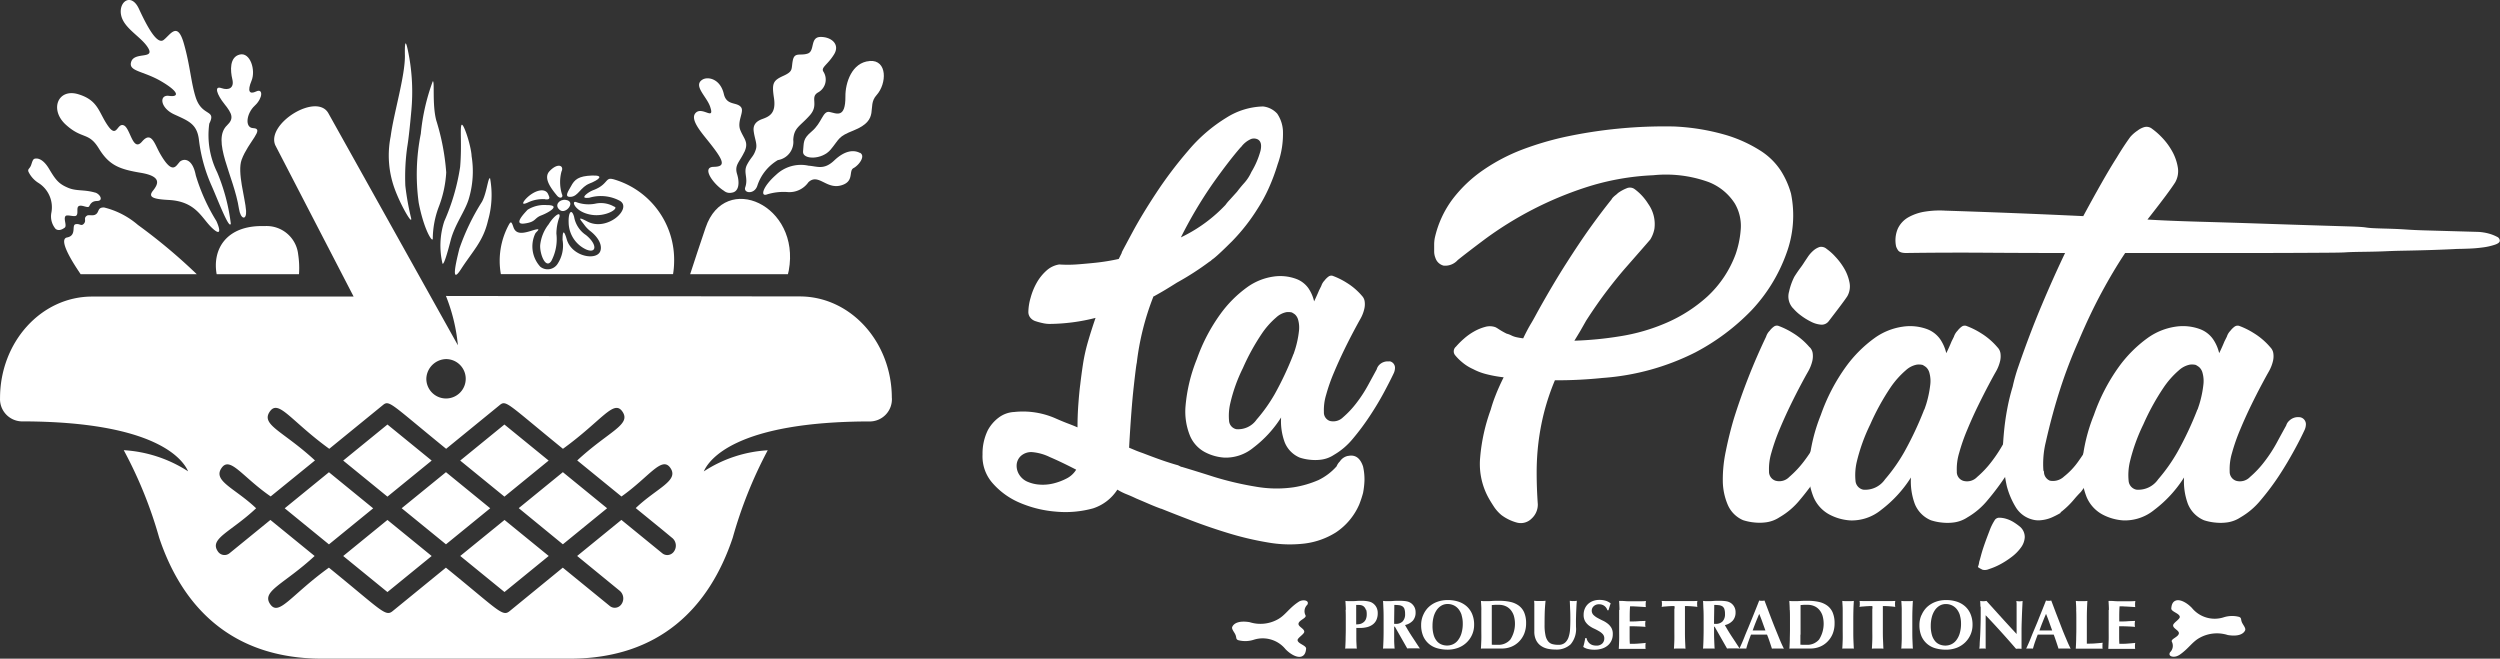 <svg xmlns="http://www.w3.org/2000/svg" width="167.291" height="44.077" viewBox="0 0 167.291 44.077">
  <rect x="0" y="0" width="167.291" height="44.077" fill="#333333" stroke="none"/>
  <g id="Layer_2" data-name="Layer 2" transform="translate(0.002 0.002)">
    <g id="Layer_1" data-name="Layer 1" transform="translate(-0.002 -0.002)">
      <path id="Path_8" data-name="Path 8" d="M265.971,34.6c.316-.67-.016-.872-.262-1.47s.279-1.238.045-1.54c-.283-.371-.967-.087-1.151-.884-.235-1.017-1.061-1.186-1.429-.964-.651.4.276,1.121.511,1.81.329.969-.492,0-.937.389s.24,1.208.777,1.874c1.084,1.351,1.249,1.752.4,1.765s-.023,1.163.681,1.6a.6.6,0,0,0,.53.127c.46-.058.543-.626.354-1.238s.161-.8.477-1.473" transform="translate(-216.166 -24.415)" fill="#fff"/>
      <path id="Path_9" data-name="Path 9" d="M284.141,22.2a1.233,1.233,0,0,0,1.02-1.356c.05-.826.438-.884,1.112-1.643.645-.732-.049-1.211.582-1.546a.978.978,0,0,0,.325-1.368c-.187-.29.281-.453.716-1.167.416-.686-.217-1.174-.921-1.158s-.354.939-.844,1.11-.884-.124-1,.46.055.721-.636,1.034-.774.5-.626,1.473c.154,1.011-.281,1.238-.777,1.414s-.614.469-.582.78c.062.543.258.884.153,1.238-.153.5-.307.5-.589,1.028s.094.884-.126,1.524c-.14.4.609.5.807-.1a3.11,3.11,0,0,1,1.386-1.727" transform="translate(-232.079 -11.489)" fill="#fff"/>
      <path id="Path_10" data-name="Path 10" d="M295.3,57.326c-.417-.223-1.018-.164-1.717.5s-1.132.393-1.721.354a2.409,2.409,0,0,0-2.179.614c-.921.812-1.074,1.5-.58,1.3a3.772,3.772,0,0,1,1.315-.153,1.553,1.553,0,0,0,1.434-.656c.656-.614,1.183.465,2.145.223s.52-.981.873-1.167.835-.812.428-1.028" transform="translate(-237.755 -47.092)" fill="#fff"/>
      <path id="Path_11" data-name="Path 11" d="M308.357,23.073c-1.2.091-1.63,1.475-1.622,2.36.012,1.51-.6,1.142-1.061,1.048s-.5.721-1.192,1.3c-.614.518-.516.718-.582,1.342-.058.557,1.268.583,1.853-.131.622-.758.483-.854,1.528-1.272,1.832-.736.836-1.592,1.535-2.362s.739-2.379-.46-2.29" transform="translate(-250.163 -18.989)" fill="#fff"/>
      <path id="Path_12" data-name="Path 12" d="M267.722,80.3c.018-.077.042-.163.057-.242.807-4.385-4.267-6.666-5.561-2.884-.384,1.12-.72,2.153-1.038,3.126Z" transform="translate(-214.997 -61.952)" fill="#fff"/>
      <path id="Path_13" data-name="Path 13" d="M199.453,72.631c.411.045.263-.187.191-.354-.2-.44-.906-.262-1.452.286-.118.118-.488.564.147.258a2.321,2.321,0,0,1,1.114-.2" transform="translate(-162.969 -59.292)" fill="#fff"/>
      <path id="Path_14" data-name="Path 14" d="M196.688,67.673c-.476-.127-.313.354-1.238.72a1.689,1.689,0,0,0-.563.336c-.153.159-.131.235.251.191a2.68,2.68,0,0,1,2.042.209c.849.5-.849,2.087-2.18,1.381-.774-.408-.434-.1-.176.26a2.025,2.025,0,0,0,.4.4c.552.442.78.946.649,1.315-.237.675-1.918.384-2.251-.787-.122-.428-.279-.774-.278.046a2.235,2.235,0,0,1-.354,1.632.789.789,0,0,1-1.133.164,2.008,2.008,0,0,1-.338-2.225c.077-.141.53-.431-.225-.194-.564.176-1.061.29-1.238-.23-.12-.354-.164-.414-.3-.176a5.065,5.065,0,0,0-.541,3.317h11.522a5.2,5.2,0,0,0,.071-.784,5.607,5.607,0,0,0-4.115-5.58" transform="translate(-155.699 -55.689)" fill="#fff"/>
      <path id="Path_15" data-name="Path 15" d="M208.036,64.655A2.74,2.74,0,0,1,208,63.12c.193-.394-.244-.614-.8-.023-.426.449.077,1.121.495,1.63.21.256.435.131.343-.077" transform="translate(-170.427 -51.643)" fill="#fff"/>
      <path id="Path_16" data-name="Path 16" d="M198.4,77.627a2.11,2.11,0,0,0-1.33.307c-.256.274-.983,1.029-.2.921s.621-.354,1.112-.541,1.331-.675.423-.691" transform="translate(-161.764 -63.899)" fill="#fff"/>
      <path id="Path_17" data-name="Path 17" d="M214.845,67.843c.507-.05.626-.645,1.255-.895s1.013-.564.143-.53-1.151.248-1.4.732c-.136.263-.507.741,0,.691" transform="translate(-176.642 -54.671)" fill="#fff"/>
      <path id="Path_18" data-name="Path 18" d="M219.876,76.734a1.765,1.765,0,0,0-1.3-.209,2.362,2.362,0,0,1-1.238-.1c-.405-.176-.131.672,1.015.844.925.14,1.795-.393,1.54-.541" transform="translate(-178.756 -62.893)" fill="#fff"/>
      <path id="Path_19" data-name="Path 19" d="M216.317,81.77a1.842,1.842,0,0,1-.767-1.2c-.177-.61-.4-.293-.365.414a2.017,2.017,0,0,0,1.163,1.765c.728.312.767-.354-.031-.983" transform="translate(-177.132 -66.058)" fill="#fff"/>
      <path id="Path_20" data-name="Path 20" d="M204.973,81.75a2.728,2.728,0,0,0-.56,1.39c-.03.6.37,1.623.744,1.061a3.128,3.128,0,0,0,.341-1.832,3.214,3.214,0,0,1,.2-1.1c.115-.476-.431-.018-.723.484" transform="translate(-168.266 -66.733)" fill="#fff"/>
      <path id="Path_21" data-name="Path 21" d="M211.45,75.6c-.423-.057-.79.366-.384.682s1.112-.587.384-.682" transform="translate(-173.599 -62.225)" fill="#fff"/>
      <path id="Path_22" data-name="Path 22" d="M15.124,62.231c.307.092.546.49.214.557-.136.028-.423-.046-.606.354-.085.177-.5-.126-.708,0-.176.1,0,.506-.168.635-.124.1-.6-.087-.708.023-.168.177.113.656-.065.785-.223.159-.421.21-.6.085a1.289,1.289,0,0,1-.286-1.1A1.926,1.926,0,0,0,11.35,61.6a1.786,1.786,0,0,1-.691-.767c-.054-.176.057-.176.153-.374.077-.159.113-.446.255-.488.272-.077.632.1.972.672.444.744.644,1.01,1.291,1.277.559.23,1.061.1,1.795.316" transform="translate(-8.757 -49.347)" fill="#fff"/>
      <path id="Path_23" data-name="Path 23" d="M25.357,82.99h7.78a37.358,37.358,0,0,0-3.941-3.3,5.468,5.468,0,0,0-2.26-1.165c-.492-.011-.286.354-.619.493-.163.072-.426-.019-.53.057-.263.176,0,.324-.217.55-.177.176-.274-.046-.548.023s.1.758-.564.884c-.732.138.836,2.334.907,2.456" transform="translate(-19.971 -64.642)" fill="#fff"/>
      <path id="Path_24" data-name="Path 24" d="M84.021,31c-.048-.81-.609-2.569-.293-3.413.444-1.192,1.565-2.072.773-2.106-.582-.021-.46-.981.1-1.5s.563-1.178.1-.955-.606-.016-.313-.718-.087-1.918-.785-1.752-.638,1.087-.5,1.657-.223.767-.732.591-.307.428.207,1.07.647.965.177,1.414c-1.07,1.015.46,3.413.79,5.584.113.739.518.8.479.136" transform="translate(-67.556 -16.907)" fill="#fff"/>
      <path id="Path_25" data-name="Path 25" d="M51.62,8.281a5.621,5.621,0,0,0,.53,3.248,12.915,12.915,0,0,1,.912,3.434c-.1.444-.895-1.657-1.28-2.523a10.579,10.579,0,0,1-.85-3.056c-.12-1.105-.708-1.292-1.662-1.733s-1.013-1.333-.341-1.238.7-.255-.52-.972S46.174,4.786,46.4,4.121s1.573-.149,1.138-.9-1.627-1.3-1.816-2.206S46.4-.518,46.911.583s1.2,2.442,1.657,2.087.916-1.255,1.342.207.487,2.661.807,3.647c.428,1.31,1.4.767.9,1.757" transform="translate(-37.617 0.002)" fill="#fff"/>
      <path id="Path_26" data-name="Path 26" d="M29.807,39.846c.293-.289.884-.249,1.1.884a12.68,12.68,0,0,0,1.381,3.06c.286.638.3,1.047-.354.4s-1.045-1.717-2.832-1.813c-1.02-.054-1.414-.176-1.061-.619s.614-.96-.82-1.2-2.111-.5-2.8-1.625-1.1-.586-2.209-1.592-.53-2.446.824-2.042S24.4,36.506,25.02,37.4s.61-.19,1.061-.019.6,1.826,1.228,1.091.84.149,1.188.767c.854,1.512,1.074.853,1.321.609" transform="translate(-17.806 -28.996)" fill="#fff"/>
      <path id="Path_27" data-name="Path 27" d="M87.23,88.764a5.871,5.871,0,0,0-.053-1.312,2.125,2.125,0,0,0-2.256-1.906c-2.564-.081-3.5,1.565-3.2,3.218Z" transform="translate(-67.223 -70.416)" fill="#fff"/>
      <path id="Path_28" data-name="Path 28" d="M25.924,67.9l2.96,2.413-2.96,2.413-2.96-2.413Zm-3.914-3.193-2.96,2.413,2.96,2.415,2.96-2.413Zm6.875-.78-2.96-2.413-2.961,2.413,2.96,2.413Zm7.827,0-2.96-2.413-2.959,2.413,2.96,2.413ZM59.68,59.752a1.486,1.486,0,0,1-1.415,1.556c-9.067,0-10.841,2.585-11.172,3.344a8.73,8.73,0,0,1,4.279-1.414A29.1,29.1,0,0,0,49.03,69.09c-1.559,4.65-4.869,8.094-10.923,8.094H21.572c-6.054,0-9.371-3.448-10.924-8.1a28.665,28.665,0,0,0-2.37-5.853,8.906,8.906,0,0,1,4.307,1.415c-.33-.759-2.1-3.342-11.171-3.342A1.491,1.491,0,0,1,0,59.752c0-3.76,2.758-6.8,6.161-6.8h17.5L18.424,42.834c-.647-1.45,2.8-3.586,3.563-2.122l8.652,15.5a11.886,11.886,0,0,0-.8-3.3l23.676.031c3.4,0,6.161,3.045,6.161,6.8M28.527,58.428a1.318,1.318,0,1,0,1.312-1.292,1.356,1.356,0,0,0-1.312,1.292m16.46,10.683-.64-.53-1.809-1.475c1.406-1.341,2.9-1.821,2.327-2.675s-1.429.594-3.281,1.9l-2.96-2.413c2.1-1.945,3.616-2.379,3.034-3.254s-1.365.575-3.99,2.476c-3.746-3.05-3.8-3.289-4.244-2.916l-3.573,2.916c-3.746-3.05-3.8-3.289-4.244-2.916l-3.577,2.916c-2.6-1.887-3.4-3.36-3.99-2.476s.921,1.3,3.034,3.254L18.11,66.326c-1.918-1.321-2.73-2.743-3.3-1.883s.921,1.337,2.327,2.675c-1.692,1.592-3.14,2.021-2.569,2.873a.53.53,0,0,0,.794.133l2.73-2.225,2.96,2.413c-2.042,1.89-3.566,2.339-2.983,3.211s1.381-.586,3.937-2.431c3.506,2.847,3.779,3.3,4.256,2.916l3.574-2.916c3.512,2.85,3.779,3.3,4.256,2.916l3.566-2.916L40.8,73.655a.53.53,0,0,0,.338.122.546.546,0,0,0,.456-.255.668.668,0,0,0-.12-.876l-2.855-2.336,2.96-2.413,2.005,1.636.728.594a.53.53,0,0,0,.336.122.548.548,0,0,0,.46-.255.668.668,0,0,0-.12-.884m-10.278-2,2.953,2.42,2.96-2.413-2.96-2.415Zm-3.914,3.2,2.96,2.413,2.96-2.413L33.759,67.9Zm-.955-5.607-2.964,2.413,2.964,2.415,2.96-2.413Z" transform="translate(0.002 -33.107)" fill="#fff"/>
      <path id="Path_29" data-name="Path 29" d="M174.476,67.441c-.124-.053-.217.99-.53,1.569a14.92,14.92,0,0,0-1.512,3.137c-.307,1.216-.53,2.364.1,1.388.8-1.238,1.493-1.871,1.814-3.266a6.22,6.22,0,0,0,.138-2.829" transform="translate(-141.692 -55.513)" fill="#fff"/>
      <path id="Path_30" data-name="Path 30" d="M168.769,49.261c-.048-.708-.541-2.2-.667-2.058s.028,1.363-.1,2.819a14.25,14.25,0,0,1-1.061,3.635,5.25,5.25,0,0,0-.118,2.829c.072.106.272-.487.543-1.547s.962-1.945,1.209-2.763a6.4,6.4,0,0,0,.191-2.906" transform="translate(-137.212 -38.847)" fill="#fff"/>
      <path id="Path_31" data-name="Path 31" d="M158.945,33.366c-.278-1.07-.087-2.667-.23-2.6a13.976,13.976,0,0,0-.8,3.509,13.879,13.879,0,0,0-.14,4.62c.352,1.826.941,2.728.941,2.39a6.173,6.173,0,0,1,.384-2.072,7.6,7.6,0,0,0,.516-2.35,15.424,15.424,0,0,0-.675-3.506" transform="translate(-129.756 -25.326)" fill="#fff"/>
      <path id="Path_32" data-name="Path 32" d="M148.267,17.207c.023,1.381-.751,3.89-.953,5.437a6.5,6.5,0,0,0,.274,3.524c.417,1.133,1.209,2.476,1.091,1.931a17.581,17.581,0,0,1-.384-2.156,14.5,14.5,0,0,1,.126-2.582c.1-.568.214-1.737.283-2.511a13.522,13.522,0,0,0-.138-3.444c-.157-.884-.324-1.592-.3-.2" transform="translate(-121.172 -13.516)" fill="#fff"/>
      <path id="Path_33" data-name="Path 33" d="M396.3,63.667q.708-.149.994.708a3.891,3.891,0,0,1,.094.958,5.459,5.459,0,0,1-.094.81,7.067,7.067,0,0,1-.256.773,4.3,4.3,0,0,1-1.547,1.86,5.112,5.112,0,0,1-2.122.755,8.4,8.4,0,0,1-2.466-.077,20.51,20.51,0,0,1-2.578-.606q-1.269-.384-2.476-.844t-2.122-.83c.025,0,.037,0,.037.019s.012.018.037.018q-.406-.148-.83-.331t-.866-.37q-.3-.145-.626-.275a3.832,3.832,0,0,1-.626-.313,3.057,3.057,0,0,1-1.62,1.252,6.938,6.938,0,0,1-2.486.221,7.674,7.674,0,0,1-2.412-.589,5,5,0,0,1-1.823-1.308,2.707,2.707,0,0,1-.681-1.932,3.541,3.541,0,0,1,.354-1.62,2.6,2.6,0,0,1,.734-.849,1.867,1.867,0,0,1,1.031-.37,5.418,5.418,0,0,1,2.8.442q.4.177.755.313c.23.087.46.176.681.275q0-.773.055-1.528c.037-.5.077-.952.129-1.344q.077-.663.177-1.326a11.937,11.937,0,0,1,.332-1.51q.221-.767.515-1.62a12.731,12.731,0,0,1-3.093.405,2.121,2.121,0,0,1-.442-.054,4.355,4.355,0,0,1-.479-.129.724.724,0,0,1-.354-.24.6.6,0,0,1-.129-.384,3.557,3.557,0,0,1,.149-.939,4.335,4.335,0,0,1,.405-1,3.183,3.183,0,0,1,.644-.81,1.646,1.646,0,0,1,.866-.423,8.749,8.749,0,0,0,1.14,0c.354-.025.76-.062,1.252-.111a13.987,13.987,0,0,0,1.592-.258l.221-.442h-.037l.037-.037q.111-.219.717-1.344t1.547-2.558a27.446,27.446,0,0,1,2.153-2.854,10.442,10.442,0,0,1,2.578-2.225,4.785,4.785,0,0,1,2.44-.744,1.5,1.5,0,0,1,.948.481,2.265,2.265,0,0,1,.384,1.14,5.991,5.991,0,0,1-.354,2.248,13.046,13.046,0,0,1-.589,1.582,10.161,10.161,0,0,1-.737,1.364,12.747,12.747,0,0,1-1.694,2.173q-.846.848-1.252,1.178a1.384,1.384,0,0,0-.167.129.442.442,0,0,1-.127.092,18.726,18.726,0,0,1-2.173,1.4q-.405.256-.774.479c-.246.147-.5.293-.773.442a.031.031,0,0,0-.037.035,17.707,17.707,0,0,0-1.105,4.42c-.025.072-.092.6-.2,1.565s-.216,2.337-.313,4.106l.477.2c.149.06.3.115.442.164q.957.368,1.51.553c.37.122.651.209.844.258l.221.11h.037q1,.3,2.136.663a21.219,21.219,0,0,0,2.829.663,8.016,8.016,0,0,0,2.523.037,6.811,6.811,0,0,0,1.651-.481,3.872,3.872,0,0,0,1.216-.921.945.945,0,0,1,.221-.331.844.844,0,0,1,.552-.368M374.856,65.4a2.4,2.4,0,0,0,.792.186,2.955,2.955,0,0,0,.921-.077,3.924,3.924,0,0,0,.884-.331,1.592,1.592,0,0,0,.644-.591q-.994-.514-1.765-.844a3.331,3.331,0,0,0-1.179-.331,1.038,1.038,0,0,0-.736.239.884.884,0,0,0-.3.571,1.1,1.1,0,0,0,.147.663,1.222,1.222,0,0,0,.589.515m14.257-22.39q-.774.884-1.86,2.413a28.9,28.9,0,0,0-2.147,3.622l.221-.111a10.047,10.047,0,0,0,2.763-2.062,2.777,2.777,0,0,1,.275-.331c.134-.149.3-.332.5-.553q.219-.293.5-.606a2.88,2.88,0,0,0,.46-.718,5.554,5.554,0,0,0,.609-1.414c.087-.384.03-.633-.167-.755a.573.573,0,0,0-.46-.037,1.655,1.655,0,0,0-.681.552" transform="translate(-306.083 -33.158)" fill="#fff"/>
      <path id="Path_34" data-name="Path 34" d="M462.284,110.023a.442.442,0,0,1,.368.442.936.936,0,0,1-.072.332c-.149.318-.364.743-.645,1.269s-.6,1.061-.957,1.6a16.122,16.122,0,0,1-1.142,1.535,4.654,4.654,0,0,1-1.272,1.087,2.024,2.024,0,0,1-.81.313,2.977,2.977,0,0,1-.735.018,3.241,3.241,0,0,1-.737-.147,1.856,1.856,0,0,1-1.013-1.031,4.076,4.076,0,0,1-.239-1.657,7.713,7.713,0,0,1-1.86,2.024,2.9,2.9,0,0,1-1.932.663,3.238,3.238,0,0,1-1.308-.368,2.214,2.214,0,0,1-.994-1.087,4.3,4.3,0,0,1-.3-2.007,10.833,10.833,0,0,1,.755-3.129,11.848,11.848,0,0,1,1.592-3.038,7.94,7.94,0,0,1,1.765-1.765,3.972,3.972,0,0,1,1.749-.717,3.089,3.089,0,0,1,1.528.147,1.744,1.744,0,0,1,.83.626,2.619,2.619,0,0,1,.384.884q.177-.368.331-.737c.05-.1.1-.2.147-.293a.942.942,0,0,1,.221-.37,1.267,1.267,0,0,1,.258-.256.316.316,0,0,1,.331-.037,4.865,4.865,0,0,1,.884.442,4.27,4.27,0,0,1,1.033.884.665.665,0,0,1,.177.368,1.337,1.337,0,0,1-.019.479,2.475,2.475,0,0,1-.276.708c-.1.176-.246.442-.442.812s-.412.79-.644,1.269-.46.983-.682,1.51a11.75,11.75,0,0,0-.515,1.473,3.5,3.5,0,0,0-.149,1.16.591.591,0,0,0,.407.591.929.929,0,0,0,.865-.24,6.217,6.217,0,0,0,.9-.957,8.915,8.915,0,0,0,.792-1.216l.571-1.048a.656.656,0,0,1,.176-.3.794.794,0,0,1,.663-.221m-6.3-.81a6.648,6.648,0,0,0,.258-1.238,1.928,1.928,0,0,0-.055-.736.748.748,0,0,0-.221-.37,1.818,1.818,0,0,0-.2-.127,1.036,1.036,0,0,0-.368-.019,1.414,1.414,0,0,0-.681.354,5.412,5.412,0,0,0-.976,1.105,14.7,14.7,0,0,0-1.252,2.283,10.667,10.667,0,0,0-.844,2.357,3.665,3.665,0,0,0-.077,1.215.614.614,0,0,0,.479.516,1.506,1.506,0,0,0,1.361-.644,10.665,10.665,0,0,0,1.216-1.714,21.249,21.249,0,0,0,1.215-2.578.107.107,0,0,1,.037-.077Z" transform="translate(-369.303 -85.849)" fill="#fff"/>
      <path id="Path_35" data-name="Path 35" d="M542.818,56.6a1.178,1.178,0,0,1-.077-.434v-.434a2.621,2.621,0,0,1,.039-.434A6.8,6.8,0,0,1,544,52.652a8.922,8.922,0,0,1,2.047-1.929,12.418,12.418,0,0,1,2.573-1.348,20.766,20.766,0,0,1,2.829-.844,31.846,31.846,0,0,1,7.327-.708,14.657,14.657,0,0,1,3.441.557,9.188,9.188,0,0,1,2.316,1.038A4.527,4.527,0,0,1,565.95,50.8a5.72,5.72,0,0,1,.67,1.517,7.326,7.326,0,0,1-.316,4.024,10.932,10.932,0,0,1-2.325,3.782,14.8,14.8,0,0,1-3.76,2.817,16.318,16.318,0,0,1-6.211,1.711q-.748.077-1.535.118t-1.653.039a15.541,15.541,0,0,0-.728,2.166,16.358,16.358,0,0,0-.374,2.009,16.693,16.693,0,0,0-.118,2.009q0,1.024.077,2.122a1.262,1.262,0,0,1-.414.946,1.017,1.017,0,0,1-.965.275,3.033,3.033,0,0,1-1.061-.513,2.646,2.646,0,0,1-.453-.492q-.178-.266-.334-.53a4.7,4.7,0,0,1-.632-2.817,12.344,12.344,0,0,1,.708-3.209,9.422,9.422,0,0,1,.335-.985c.143-.368.322-.762.53-1.181a8.374,8.374,0,0,1-1.183-.217,3.891,3.891,0,0,1-.866-.334,3.036,3.036,0,0,1-.748-.474,3.208,3.208,0,0,1-.434-.434.408.408,0,0,1,.039-.591,5.166,5.166,0,0,1,.53-.53,3.891,3.891,0,0,1,.691-.492,3.134,3.134,0,0,1,.731-.3,1.113,1.113,0,0,1,.691.019,1.914,1.914,0,0,1,.2.118,5.108,5.108,0,0,0,.552.315,1.526,1.526,0,0,1,.315.118,1.43,1.43,0,0,0,.336.118c.117.027.269.053.453.077.176-.368.354-.708.53-1s.336-.6.493-.884q.984-1.765,1.871-3.151t1.556-2.325q.789-1.1,1.458-1.929a.613.613,0,0,1,.118-.157,1.375,1.375,0,0,1,.157-.138,1.388,1.388,0,0,0,.157-.138,2.714,2.714,0,0,1,.571-.315.542.542,0,0,1,.53.039,3.536,3.536,0,0,1,.926,1,2.331,2.331,0,0,1,.414,1.674,2.131,2.131,0,0,1-.275.708q-.2.236-.614.708l-1,1.142q-.589.668-1.28,1.575t-1.4,2.009q-.2.354-.393.691c-.133.223-.263.44-.394.649a23.409,23.409,0,0,0,3.07-.3,12.784,12.784,0,0,0,3.11-.906,9.929,9.929,0,0,0,2.72-1.752,7.305,7.305,0,0,0,1.89-2.829,6.465,6.465,0,0,0,.335-1.575,2.965,2.965,0,0,0-.391-1.823A3.646,3.646,0,0,0,561.1,51.54a8.375,8.375,0,0,0-3.7-.454,17.031,17.031,0,0,0-4.569.831,23.751,23.751,0,0,0-6.719,3.467c-.8.6-1.4,1.061-1.793,1.377a1.12,1.12,0,0,1-.946.374.777.777,0,0,1-.552-.53" transform="translate(-446.772 -39.36)" fill="#fff"/>
      <path id="Path_36" data-name="Path 36" d="M657.807,100.117a.707.707,0,0,1,.2.394,1.439,1.439,0,0,1-.019.513,2.679,2.679,0,0,1-.3.748q-.159.275-.474.866t-.691,1.36q-.373.767-.728,1.612a13.252,13.252,0,0,0-.552,1.575,3.778,3.778,0,0,0-.157,1.238.635.635,0,0,0,.434.629.926.926,0,0,0,.926-.255,6.706,6.706,0,0,0,.965-1.025,9.762,9.762,0,0,0,.844-1.3l.61-1.123a.707.707,0,0,1,.2-.315.849.849,0,0,1,.708-.237.473.473,0,0,1,.394.474.985.985,0,0,1-.077.354q-.238.512-.691,1.36t-1.025,1.714a16.986,16.986,0,0,1-1.22,1.634,4.933,4.933,0,0,1-1.36,1.162,2.148,2.148,0,0,1-.866.336,3.222,3.222,0,0,1-.787.019,3.558,3.558,0,0,1-.789-.157,1.957,1.957,0,0,1-1.024-1.024,4.151,4.151,0,0,1-.334-1.6,9.089,9.089,0,0,1,.2-1.989q.217-1.082.53-2.149a41.474,41.474,0,0,1,2.166-5.515.958.958,0,0,1,.237-.393,1.273,1.273,0,0,1,.276-.276.341.341,0,0,1,.354-.041,5.211,5.211,0,0,1,.946.474,4.617,4.617,0,0,1,1.1.944m-1.1-2.6a1.157,1.157,0,0,1-.275-1.123,4.14,4.14,0,0,1,.354-1q.2-.315.374-.552a5,5,0,0,0,.3-.434l.237-.354a2.119,2.119,0,0,1,.393-.434,1.2,1.2,0,0,1,.394-.217.56.56,0,0,1,.472.138,3.524,3.524,0,0,1,.571.513,4.363,4.363,0,0,1,.592.787,2.964,2.964,0,0,1,.354.926,1.329,1.329,0,0,1-.138.925c-.1.157-.256.368-.453.632s-.466.614-.808,1.061a.585.585,0,0,1-.511.217,1.766,1.766,0,0,1-.67-.2,4.267,4.267,0,0,1-.67-.414,2.985,2.985,0,0,1-.511-.472" transform="translate(-536.71 -76.885)" fill="#fff"/>
      <path id="Path_37" data-name="Path 37" d="M699.1,129.321a.473.473,0,0,1,.393.474.985.985,0,0,1-.077.354c-.157.342-.384.8-.691,1.36s-.644,1.135-1.024,1.714a17.268,17.268,0,0,1-1.222,1.634,4.95,4.95,0,0,1-1.358,1.162,2.16,2.16,0,0,1-.866.336,3.239,3.239,0,0,1-.789.019,3.522,3.522,0,0,1-.787-.157,1.981,1.981,0,0,1-1.084-1.1,4.356,4.356,0,0,1-.256-1.765,8.247,8.247,0,0,1-1.989,2.166,3.109,3.109,0,0,1-2.067.708,3.44,3.44,0,0,1-1.4-.394,2.375,2.375,0,0,1-1.061-1.162,4.655,4.655,0,0,1-.315-2.149,11.6,11.6,0,0,1,.8-3.35,12.64,12.64,0,0,1,1.694-3.25,8.542,8.542,0,0,1,1.89-1.89,4.254,4.254,0,0,1,1.879-.767,3.3,3.3,0,0,1,1.635.157,1.882,1.882,0,0,1,.884.67,2.788,2.788,0,0,1,.414.944c.13-.262.249-.53.354-.787l.157-.316a1,1,0,0,1,.237-.393,1.359,1.359,0,0,1,.276-.275.343.343,0,0,1,.354-.041,5.207,5.207,0,0,1,.946.474,4.587,4.587,0,0,1,1.1.944.716.716,0,0,1,.2.394,1.4,1.4,0,0,1-.019.513,2.626,2.626,0,0,1-.3.748q-.159.275-.472.866t-.691,1.36q-.377.767-.728,1.612a12.537,12.537,0,0,0-.552,1.575,3.724,3.724,0,0,0-.157,1.238.623.623,0,0,0,.433.629.927.927,0,0,0,.925-.255,6.549,6.549,0,0,0,.965-1.025,9.606,9.606,0,0,0,.844-1.3l.61-1.123a.708.708,0,0,1,.2-.315.844.844,0,0,1,.708-.237m-6.737-.861a7.218,7.218,0,0,0,.276-1.319,2.05,2.05,0,0,0-.058-.789.774.774,0,0,0-.237-.393,1.972,1.972,0,0,0-.216-.138,1.1,1.1,0,0,0-.394-.019,1.513,1.513,0,0,0-.728.373,5.9,5.9,0,0,0-1.045,1.181,15.989,15.989,0,0,0-1.338,2.443,12.078,12.078,0,0,0-.906,2.519,3.925,3.925,0,0,0-.077,1.3.656.656,0,0,0,.513.55,1.607,1.607,0,0,0,1.458-.691,11.512,11.512,0,0,0,1.295-1.842,22.954,22.954,0,0,0,1.3-2.758.11.11,0,0,1,.041-.077Z" transform="translate(-563.465 -101.401)" fill="#fff"/>
      <path id="Path_38" data-name="Path 38" d="M729.591,62.276a32.134,32.134,0,0,0-1.222,3.182q-.552,1.7-.985,3.623a6.16,6.16,0,0,0-.157,1.851.089.089,0,0,0,.019.06.148.148,0,0,1,.022.1.647.647,0,0,0,.393.55,1.074,1.074,0,0,0,.946-.275,4.817,4.817,0,0,0,.965-1.024,15.373,15.373,0,0,0,.844-1.319c.262-.46.46-.833.591-1.123a1.228,1.228,0,0,1,.23-.307.8.8,0,0,1,.668-.2.391.391,0,0,1,.395.434,1.279,1.279,0,0,1-.077.394q-.316.672-.983,1.871a20.328,20.328,0,0,1-1.5,2.3q-.236.236-.434.472a5.6,5.6,0,0,1-.789.787.374.374,0,0,1-.077.06.207.207,0,0,0-.077.1,5.921,5.921,0,0,1-.591.3,2.357,2.357,0,0,1-.707.176,1.474,1.474,0,0,1-.552-.039,1.842,1.842,0,0,1-1.142-.844,5.287,5.287,0,0,1-.591-1.4,10.4,10.4,0,0,1-.237-1.89,6.29,6.29,0,0,1-.019-.827c.014-.263.034-.537.06-.827q.079-.867.235-1.674a13.584,13.584,0,0,1,.354-1.437,11.539,11.539,0,0,1,.394-1.381q.748-2.164,1.535-4.036t1.577-3.525q-2.68,0-5.319-.019t-5.317.019q-.435,0-.552-.2a.993.993,0,0,1-.118-.237,1.977,1.977,0,0,1,.118-1.2,1.71,1.71,0,0,1,.728-.767,3.322,3.322,0,0,1,1.128-.371,6.2,6.2,0,0,1,1.3-.06q2.362.077,4.649.167t4.6.2q.668-1.238,1.238-2.24t1-1.674q.472-.787.906-1.381a2.4,2.4,0,0,1,.486-.426,1.362,1.362,0,0,1,.453-.235.587.587,0,0,1,.53.118,4.657,4.657,0,0,1,.629.55,4.444,4.444,0,0,1,.686.911,3.311,3.311,0,0,1,.394,1.082,1.516,1.516,0,0,1-.176,1.045q-.2.315-.668.944c-.316.421-.708.934-1.183,1.535q1.338.085,3.467.145t4.646.145q2.522.085,5.259.167c1.825.054.734.1,2.415.145s1.345.081,2.79.124l3.545.1a3.021,3.021,0,0,1,.375.039,3.164,3.164,0,0,1,.492.118,2.7,2.7,0,0,1,.414.177.293.293,0,0,1,.176.256c0,.106-.117.2-.354.276a4.245,4.245,0,0,1-.808.177q-.453.061-.925.077c-.315.012-.566.019-.75.019q-1.381.077-3.524.118c-1.432.027-1.1.053-2.792.077s-.609.048-2.433.06-3.586.019-5.278.019H732.7q-.789,1.183-1.575,2.64t-1.535,3.228" transform="translate(-590.492 -39.478)" fill="#fff"/>
      <path id="Path_39" data-name="Path 39" d="M802.463,129.328a.476.476,0,0,1,.394.474.956.956,0,0,1-.077.354c-.157.342-.384.8-.691,1.36s-.644,1.135-1.024,1.714a16.691,16.691,0,0,1-1.222,1.634,4.948,4.948,0,0,1-1.358,1.162,2.159,2.159,0,0,1-.866.336,3.24,3.24,0,0,1-.789.019,3.537,3.537,0,0,1-.787-.157,1.991,1.991,0,0,1-1.084-1.1,4.356,4.356,0,0,1-.256-1.765,8.186,8.186,0,0,1-1.989,2.166,3.106,3.106,0,0,1-2.067.708,3.447,3.447,0,0,1-1.4-.394,2.374,2.374,0,0,1-1.061-1.162,4.719,4.719,0,0,1-.315-2.149,11.446,11.446,0,0,1,.8-3.35,12.64,12.64,0,0,1,1.688-3.25,8.583,8.583,0,0,1,1.89-1.89,4.262,4.262,0,0,1,1.871-.767,3.3,3.3,0,0,1,1.635.157,1.865,1.865,0,0,1,.884.67,2.789,2.789,0,0,1,.414.944c.13-.262.249-.53.354-.787l.159-.316a.974.974,0,0,1,.235-.393,1.416,1.416,0,0,1,.276-.275.354.354,0,0,1,.354-.041,5.2,5.2,0,0,1,.944.474,4.587,4.587,0,0,1,1.1.944.707.707,0,0,1,.2.394,1.359,1.359,0,0,1-.019.513,2.626,2.626,0,0,1-.3.748q-.157.275-.472.866t-.691,1.36q-.375.767-.728,1.612a12.537,12.537,0,0,0-.552,1.575,3.773,3.773,0,0,0-.157,1.238.635.635,0,0,0,.434.629.929.929,0,0,0,.926-.255,6.611,6.611,0,0,0,.964-1.025,9.421,9.421,0,0,0,.844-1.3c.249-.46.453-.833.614-1.123a.681.681,0,0,1,.2-.315.844.844,0,0,1,.707-.237m-6.722-.861a7.185,7.185,0,0,0,.274-1.319,2.048,2.048,0,0,0-.058-.789.772.772,0,0,0-.237-.393,1.945,1.945,0,0,0-.216-.138,1.1,1.1,0,0,0-.394-.019,1.55,1.55,0,0,0-.728.373,5.835,5.835,0,0,0-1.043,1.181,15.8,15.8,0,0,0-1.341,2.443,12.088,12.088,0,0,0-.905,2.519,3.921,3.921,0,0,0-.077,1.3.656.656,0,0,0,.513.55,1.607,1.607,0,0,0,1.458-.691,11.4,11.4,0,0,0,1.3-1.842,22.447,22.447,0,0,0,1.3-2.758.116.116,0,0,1,.041-.077Z" transform="translate(-648.554 -101.409)" fill="#fff"/>
      <path id="Path_40" data-name="Path 40" d="M751.363,196.516a.916.916,0,0,1,.316.691,1.27,1.27,0,0,1-.262.708,2.915,2.915,0,0,1-.635.635,5.534,5.534,0,0,1-.785.5,4.426,4.426,0,0,1-.718.3.678.678,0,0,1-.426.042c-.221-.111-.322-.176-.307-.194a1.233,1.233,0,0,0,.083-.331c.018-.054.06-.2.124-.44s.147-.5.248-.787.209-.569.318-.854a3.541,3.541,0,0,1,.331-.682.354.354,0,0,1,.331-.193,1.623,1.623,0,0,1,.483.081,2.061,2.061,0,0,1,.5.235,4.079,4.079,0,0,1,.4.29" transform="translate(-616.189 -161.267)" fill="#fff"/>
      <path id="Path_41" data-name="Path 41" d="M821.637,230.832c-.276.176-.741.1-.576-.2a.6.6,0,0,0,.124-.708c-.091-.19.428-.307.469-.553.034-.207-.4-.332-.384-.548,0-.161.46-.408.446-.566-.019-.24-.587-.343-.569-.568.021-.278.111-.467.331-.53.3-.081.739.176,1.047.5a1.969,1.969,0,0,0,2.1.638,1.856,1.856,0,0,1,1.06-.037c.177.072.1.159.19.368.077.176.274.384.214.53-.117.263-.49.428-1.163.316a2.391,2.391,0,0,0-1.846.167c-.546.285-.773.758-1.431,1.193" transform="translate(-675.852 -186.98)" fill="#fff"/>
      <path id="Path_42" data-name="Path 42" d="M470.742,227.278c.274-.176.739-.1.575.2a.593.593,0,0,0-.122.708c.088.19-.43.312-.469.553-.035.207.394.334.384.548,0,.161-.46.411-.447.566.021.242.589.343.571.569-.023.275-.113.465-.332.53-.3.081-.737-.176-1.047-.5a1.968,1.968,0,0,0-2.1-.638,1.856,1.856,0,0,1-1.061.037c-.177-.071-.1-.157-.19-.368-.072-.168-.274-.384-.213-.52.115-.266.488-.43,1.163-.318a2.392,2.392,0,0,0,1.846-.167c.546-.285.767-.758,1.43-1.192" transform="translate(-383.834 -187.012)" fill="#fff"/>
      <path id="Path_43" data-name="Path 43" d="M509.129,227.956c0-.2-.014-.4-.027-.6l.176.016h.209a3.146,3.146,0,0,0,.338-.012,3.212,3.212,0,0,1,.343-.011,2.077,2.077,0,0,1,.516.05.724.724,0,0,1,.293.141.754.754,0,0,1,.217.278.828.828,0,0,1,.071.354,1.088,1.088,0,0,1-.088.456.782.782,0,0,1-.249.307,1.081,1.081,0,0,1-.378.176,1.946,1.946,0,0,1-.481.054h-.237v.7c0,.23.016.46.03.686a1.3,1.3,0,0,0-.177-.009h-.419a1.286,1.286,0,0,0-.177.009q.018-.29.027-.589c0-.2.011-.43.011-.686v-.633c0-.258,0-.487-.011-.686m1.358,0a.492.492,0,0,0-.108-.193.393.393,0,0,0-.157-.106.574.574,0,0,0-.19-.031h-.154a.163.163,0,0,0-.042,0v1.3a1.273,1.273,0,0,0,.24-.023.577.577,0,0,0,.225-.1.508.508,0,0,0,.176-.207.818.818,0,0,0,.065-.354.957.957,0,0,0-.039-.3" transform="translate(-419.072 -187.145)" fill="#fff"/>
      <path id="Path_44" data-name="Path 44" d="M524.145,229.088v.877c0,.2.016.4.028.589a1.329,1.329,0,0,0-.176-.009h-.419a1.309,1.309,0,0,0-.177.009q.018-.289.028-.589c.007-.2.009-.43.009-.686v-.633c0-.258,0-.487-.009-.686s-.016-.4-.028-.6l.177.016h.21a2.473,2.473,0,0,0,.286-.012,3.835,3.835,0,0,1,.4-.011,2.992,2.992,0,0,1,.3.009,1.912,1.912,0,0,1,.216.028.736.736,0,0,1,.159.05.9.9,0,0,1,.127.071.767.767,0,0,1,.221.255.745.745,0,0,1,.081.354.815.815,0,0,1-.176.553,1.008,1.008,0,0,1-.53.3c.148.263.307.53.479.789s.341.522.513.78c-.072,0-.141-.009-.21-.009h-.421a1.733,1.733,0,0,0-.213.009l-.833-1.466Zm.691-1.183a.375.375,0,0,0-.129-.176.511.511,0,0,0-.223-.081,2.527,2.527,0,0,0-.329-.018c0,.423-.012.844-.012,1.266h.1a.629.629,0,0,0,.469-.164.685.685,0,0,0,.163-.5,1.033,1.033,0,0,0-.041-.327" transform="translate(-430.852 -187.149)" fill="#fff"/>
      <path id="Path_45" data-name="Path 45" d="M537.973,228.093a1.606,1.606,0,0,1,.354-.53,1.666,1.666,0,0,1,.562-.354,2,2,0,0,1,.735-.129,2.248,2.248,0,0,1,.691.1,1.574,1.574,0,0,1,.559.307,1.436,1.436,0,0,1,.375.52,1.8,1.8,0,0,1,.136.732,1.612,1.612,0,0,1-.5,1.179,1.642,1.642,0,0,1-.56.354,1.983,1.983,0,0,1-.708.126,2.562,2.562,0,0,1-.691-.091,1.475,1.475,0,0,1-.562-.293,1.415,1.415,0,0,1-.384-.516,1.865,1.865,0,0,1-.14-.751,1.623,1.623,0,0,1,.129-.647m2.585,0a1.237,1.237,0,0,0-.207-.407.909.909,0,0,0-.322-.258.943.943,0,0,0-.412-.091.808.808,0,0,0-.426.113,1.02,1.02,0,0,0-.318.307,1.475,1.475,0,0,0-.2.46,2.308,2.308,0,0,0-.068.563,2.146,2.146,0,0,0,.077.628,1.117,1.117,0,0,0,.214.412.78.78,0,0,0,.311.225.987.987,0,0,0,.373.071.947.947,0,0,0,.4-.088.883.883,0,0,0,.332-.271,1.383,1.383,0,0,0,.23-.46,2.232,2.232,0,0,0,.087-.661,1.841,1.841,0,0,0-.077-.543" transform="translate(-442.742 -186.926)" fill="#fff"/>
      <path id="Path_46" data-name="Path 46" d="M560.454,227.959c0-.2-.016-.4-.028-.6l.176.016h.209c.077,0,.217,0,.345-.012s.292-.011.5-.011a3.31,3.31,0,0,1,.728.072,1.493,1.493,0,0,1,.565.244,1.132,1.132,0,0,1,.368.46,1.8,1.8,0,0,1,.13.732,1.836,1.836,0,0,1-.129.7,1.593,1.593,0,0,1-.354.53,1.505,1.505,0,0,1-.513.338,1.649,1.649,0,0,1-.621.117H560.6a1.32,1.32,0,0,0-.177.009q.018-.289.028-.589c.007-.2,0-.428,0-.686v-1.319m.7,1.658v.67l.168.009h.242a1.041,1.041,0,0,0,.833-.354,1.955,1.955,0,0,0,.23-1.6,1.167,1.167,0,0,0-.216-.389.924.924,0,0,0-.336-.246,1.061,1.061,0,0,0-.436-.087h-.272l-.213.016v1.979Z" transform="translate(-461.326 -187.148)" fill="#fff"/>
      <path id="Path_47" data-name="Path 47" d="M581.436,230.561a1.211,1.211,0,0,1-.449-.21,1,1,0,0,1-.3-.377,1.284,1.284,0,0,1-.11-.56v-1.7a2.412,2.412,0,0,0-.014-.354l.191.016h.384l.191-.016c-.032.3-.05.58-.057.84s-.009.53-.009.789a3.1,3.1,0,0,0,.062.685.949.949,0,0,0,.177.4.553.553,0,0,0,.29.187,1.519,1.519,0,0,0,.4.046.635.635,0,0,0,.437-.14.855.855,0,0,0,.24-.371,2.033,2.033,0,0,0,.1-.53c.012-.2.019-.408.019-.626s0-.428-.011-.64-.014-.426-.027-.64l.126.016a.821.821,0,0,0,.111,0,.845.845,0,0,0,.117,0l.115-.016c0,.069-.012.159-.018.274s-.012.248-.019.4-.011.316-.016.5,0,.373,0,.575a1.587,1.587,0,0,1-.354,1.16,1.381,1.381,0,0,1-1.024.354,2.42,2.42,0,0,1-.557-.062" transform="translate(-477.906 -187.158)" fill="#fff"/>
      <path id="Path_48" data-name="Path 48" d="M600.226,227.329a.489.489,0,0,0-.354.126.407.407,0,0,0-.03.575,1.166,1.166,0,0,0,.263.2q.159.088.339.176a1.711,1.711,0,0,1,.339.2,1.022,1.022,0,0,1,.263.289.808.808,0,0,1,.1.435.993.993,0,0,1-.088.426.919.919,0,0,1-.251.331,1.111,1.111,0,0,1-.389.209,1.605,1.605,0,0,1-.5.072,1.727,1.727,0,0,1-.449-.053.856.856,0,0,1-.3-.133c.032-.108.058-.209.077-.3s.041-.187.057-.292h.087a.626.626,0,0,0,.2.354.558.558,0,0,0,.191.11.788.788,0,0,0,.251.039.542.542,0,0,0,.412-.14.472.472,0,0,0,.133-.336.416.416,0,0,0-.1-.289,1.014,1.014,0,0,0-.256-.2,3.5,3.5,0,0,0-.336-.176,1.756,1.756,0,0,1-.334-.2,1.021,1.021,0,0,1-.256-.286.844.844,0,0,1-.1-.435,1.021,1.021,0,0,1,.087-.428.934.934,0,0,1,.23-.313,1,1,0,0,1,.332-.19,1.2,1.2,0,0,1,.4-.065,1.428,1.428,0,0,1,.438.06,1,1,0,0,1,.324.176c-.029.071-.052.14-.072.207s-.046.153-.077.252h-.071a.556.556,0,0,0-.562-.4" transform="translate(-493.224 -186.892)" fill="#fff"/>
      <path id="Path_49" data-name="Path 49" d="M612.666,227.993c0-.2-.012-.4-.025-.6a4.061,4.061,0,0,1,.416.014,4.021,4.021,0,0,0,.414.009h.614c.179,0,.3-.011.354-.016a.824.824,0,0,0-.019.194.978.978,0,0,0,0,.117.233.233,0,0,0,.014.094l-.3-.019-.312-.018-.272-.014h-.177c-.012.176-.019.339-.021.507s0,.338,0,.507c.2,0,.384,0,.546-.014s.332-.014.51-.023c-.008.053-.014.094-.018.12a.7.7,0,0,0,0,.088.6.6,0,0,0,0,.077c0,.027.011.064.016.113-.354-.028-.708-.041-1.061-.041v.594c0,.2,0,.4.014.583.176,0,.354,0,.53-.014s.354-.025.53-.048a.638.638,0,0,1-.014.094.978.978,0,0,0,0,.117.953.953,0,0,0,0,.115.335.335,0,0,0,.014.071h-1.8c.012-.193.019-.389.025-.589s0-.43,0-.686V228" transform="translate(-504.296 -187.182)" fill="#fff"/>
      <path id="Path_50" data-name="Path 50" d="M629.718,227.876a1.037,1.037,0,0,0-.012-.163h-.177l-.219.011-.237.019a1.4,1.4,0,0,0-.223.027l.016-.1a.688.688,0,0,0,0-.1.657.657,0,0,0,0-.1l-.016-.1.286.009h1.837l.269-.009a.7.7,0,0,1-.018.1.963.963,0,0,0,0,.1v.1a.516.516,0,0,0,.018.1c-.064-.011-.133-.019-.21-.027l-.23-.019-.217-.011h-.177a.465.465,0,0,0,0,.065v1.512c0,.256,0,.487.008.686s.016.4.028.589a1.3,1.3,0,0,0-.177-.009h-.419a1.335,1.335,0,0,0-.177.009c.012-.193.023-.389.028-.589s0-.43,0-.686v-1.411" transform="translate(-517.657 -187.157)" fill="#fff"/>
      <path id="Path_51" data-name="Path 51" d="M645.246,229.088v.191c0,.256,0,.487.009.686s.016.4.028.589a1.3,1.3,0,0,0-.177-.009h-.419a1.294,1.294,0,0,0-.177.009c.011-.193.022-.389.027-.589s.011-.43.011-.686v-.633c0-.258,0-.487-.011-.686s-.016-.4-.027-.6l.177.016h.209a2.473,2.473,0,0,0,.286-.012,3.847,3.847,0,0,1,.4-.011,2.95,2.95,0,0,1,.3.009,1.952,1.952,0,0,1,.218.028.69.69,0,0,1,.157.05.807.807,0,0,1,.127.071.725.725,0,0,1,.3.614.815.815,0,0,1-.186.553,1.008,1.008,0,0,1-.53.3q.223.4.479.789c.177.262.342.522.511.78-.071,0-.141-.009-.209-.009h-.421a1.7,1.7,0,0,0-.213.009l-.833-1.466Zm.691-1.183a.384.384,0,0,0-.127-.176.531.531,0,0,0-.225-.081,2.476,2.476,0,0,0-.327-.018c0,.423-.014.844-.014,1.266h.1a.634.634,0,0,0,.47-.164.691.691,0,0,0,.163-.5,1.032,1.032,0,0,0-.042-.327" transform="translate(-530.547 -187.149)" fill="#fff"/>
      <path id="Path_52" data-name="Path 52" d="M661.29,230.48c-.077,0-.145-.009-.212-.009h-.4a1.858,1.858,0,0,0-.2.009c-.049-.154-.1-.307-.153-.465s-.108-.316-.177-.476h-1.07c-.062.159-.12.316-.177.476s-.1.313-.143.465a.586.586,0,0,0-.11-.009h-.225a.77.77,0,0,0-.122.009l.153-.336c.065-.144.129-.3.2-.483s.153-.373.24-.58l.256-.626.251-.624c.081-.2.157-.394.225-.571l.088.016a.484.484,0,0,0,.088,0,.491.491,0,0,0,.09,0l.087-.016q.153.4.32.844t.341.884l.336.826c.108.262.207.481.3.662m-1.648-2.321q-.12.278-.23.552c-.071.176-.14.366-.209.556h.853c-.069-.19-.136-.374-.2-.556s-.136-.366-.212-.552" transform="translate(-541.907 -187.075)" fill="#fff"/>
      <path id="Path_53" data-name="Path 53" d="M677.177,227.959c0-.2-.014-.4-.027-.6l.177.016h.209c.077,0,.217,0,.354-.012s.294-.011.5-.011a3.311,3.311,0,0,1,.728.072,1.485,1.485,0,0,1,.564.244,1.118,1.118,0,0,1,.367.46,1.8,1.8,0,0,1,.13.732,1.831,1.831,0,0,1-.127.7,1.591,1.591,0,0,1-.354.53,1.5,1.5,0,0,1-.511.338,1.659,1.659,0,0,1-.622.117h-1.232a1.294,1.294,0,0,0-.176.009q.019-.29.027-.589c0-.2.011-.428.011-.686v-.633c0-.258,0-.487-.011-.686m.708,1.658v.67l.177.009h.24a1.038,1.038,0,0,0,.833-.354,1.97,1.97,0,0,0,.23-1.6,1.137,1.137,0,0,0-.217-.389.9.9,0,0,0-.335-.246,1.061,1.061,0,0,0-.438-.087h-.269l-.21.016v1.979Z" transform="translate(-557.416 -187.148)" fill="#fff"/>
      <path id="Path_54" data-name="Path 54" d="M697.228,227.993c0-.2-.016-.4-.028-.6l.177.016h.419l.177-.016c-.012.2-.023.4-.028.6s-.008.428-.008.686v.633c0,.256,0,.487.008.686s.016.4.028.589a1.331,1.331,0,0,0-.177-.009h-.419a1.3,1.3,0,0,0-.177.009q.018-.289.028-.589c.007-.2,0-.43,0-.686v-1.319" transform="translate(-573.921 -187.182)" fill="#fff"/>
      <path id="Path_55" data-name="Path 55" d="M704.59,227.876a1.344,1.344,0,0,0-.012-.163H704.4l-.219.011-.237.019a1.426,1.426,0,0,0-.225.027.653.653,0,0,1,.018-.1.657.657,0,0,0,0-.1.932.932,0,0,0,0-.1.515.515,0,0,0-.018-.1l.286.009h1.842l.267-.009a1.026,1.026,0,0,1-.016.1.657.657,0,0,0,0,.1.689.689,0,0,0,0,.1.722.722,0,0,0,.016.1c-.062-.011-.133-.019-.209-.027l-.23-.019-.216-.011h-.177a.466.466,0,0,0,0,.065v1.512c0,.256,0,.487.011.686s.014.4.027.589a1.287,1.287,0,0,0-.176-.009h-.419a1.3,1.3,0,0,0-.177.009q.018-.289.028-.589c.007-.2,0-.43,0-.686v-1.411" transform="translate(-579.288 -187.157)" fill="#fff"/>
      <path id="Path_56" data-name="Path 56" d="M719.568,227.993c0-.2-.016-.4-.028-.6l.177.016h.419l.176-.016q-.018.3-.028.6c-.007.2-.009.428-.009.686v.633c0,.256,0,.487.009.686s.016.4.028.589a1.3,1.3,0,0,0-.177-.009h-.419a1.336,1.336,0,0,0-.177.009c.012-.193.023-.389.028-.589s0-.43,0-.686v-1.319" transform="translate(-592.31 -187.182)" fill="#fff"/>
      <path id="Path_57" data-name="Path 57" d="M726.557,228.093a1.607,1.607,0,0,1,.354-.53,1.7,1.7,0,0,1,.563-.354,2,2,0,0,1,.735-.129,2.248,2.248,0,0,1,.691.1,1.558,1.558,0,0,1,.559.307,1.414,1.414,0,0,1,.375.52,1.8,1.8,0,0,1,.138.732,1.6,1.6,0,0,1-.133.652,1.649,1.649,0,0,1-.368.53,1.676,1.676,0,0,1-.56.354,1.994,1.994,0,0,1-.718.126,2.572,2.572,0,0,1-.691-.091,1.475,1.475,0,0,1-.562-.293,1.432,1.432,0,0,1-.384-.516,1.863,1.863,0,0,1-.138-.751,1.65,1.65,0,0,1,.127-.647m2.585,0a1.238,1.238,0,0,0-.207-.407.91.91,0,0,0-.322-.258.943.943,0,0,0-.412-.091.813.813,0,0,0-.426.113,1.018,1.018,0,0,0-.318.307,1.518,1.518,0,0,0-.2.46,2.293,2.293,0,0,0-.068.563,2.145,2.145,0,0,0,.077.628,1.148,1.148,0,0,0,.214.412.793.793,0,0,0,.312.225.986.986,0,0,0,.373.071.946.946,0,0,0,.4-.088.882.882,0,0,0,.332-.271,1.378,1.378,0,0,0,.23-.46,2.228,2.228,0,0,0,.087-.661,1.843,1.843,0,0,0-.077-.543" transform="translate(-597.977 -186.926)" fill="#fff"/>
      <path id="Path_58" data-name="Path 58" d="M749.141,227.776c0-.145-.011-.274-.014-.384a1.2,1.2,0,0,0,.209.023,1.216,1.216,0,0,0,.21-.023q.507.563,1,1.107c.331.365.668.732,1.017,1.109v-2.034a1.4,1.4,0,0,0-.018-.176,1.231,1.231,0,0,0,.21.023,1.192,1.192,0,0,0,.209-.023c-.014.283-.027.53-.037.767s-.016.442-.023.644-.011.4-.011.6v1.19a1.686,1.686,0,0,0-.191-.009,1.39,1.39,0,0,0-.177.009q-.96-1.117-2.033-2.248v2.1a.609.609,0,0,0,.009.138.593.593,0,0,0-.111-.009h-.108a1.74,1.74,0,0,0-.214.009,2.512,2.512,0,0,0,.024-.266c0-.153.018-.338.03-.557s.019-.454.027-.708.012-.5.012-.737v-.541" transform="translate(-616.619 -187.182)" fill="#fff"/>
      <path id="Path_59" data-name="Path 59" d="M769.779,230.48c-.077,0-.145-.009-.213-.009h-.394a1.857,1.857,0,0,0-.2.009c-.05-.154-.1-.307-.153-.465s-.108-.316-.168-.476h-1.07c-.062.159-.12.316-.177.476s-.1.313-.144.465a.586.586,0,0,0-.11-.009h-.221a.768.768,0,0,0-.122.009c.039-.081.088-.193.153-.336s.129-.3.2-.483.153-.373.24-.58.177-.415.256-.626l.251-.624c.081-.2.157-.394.226-.571l.088.016a.458.458,0,0,0,.088,0,.484.484,0,0,0,.088,0l.088-.016.319.844q.176.451.341.884t.336.826c.108.262.207.481.3.662m-1.646-2.321q-.122.278-.23.552c-.072.176-.141.366-.21.556h.853c-.069-.19-.136-.374-.2-.556s-.136-.366-.21-.552" transform="translate(-631.223 -187.075)" fill="#fff"/>
      <path id="Path_60" data-name="Path 60" d="M785.591,227.993c0-.2-.014-.4-.027-.6l.177.016h.419l.177-.016q-.018.3-.028.6c-.007.2-.009.428-.009.686v1.574c.176,0,.354,0,.53-.014s.354-.025.53-.048a.638.638,0,0,1-.014.094c0,.028,0,.068,0,.117v.115a.5.5,0,0,0,.014.071h-1.8q.018-.29.027-.589c0-.2.011-.43.011-.686v-.633c0-.258,0-.487-.011-.686" transform="translate(-646.657 -187.182)" fill="#fff"/>
      <path id="Path_61" data-name="Path 61" d="M797.886,227.993c0-.2-.014-.4-.025-.6a4.006,4.006,0,0,1,.414.014,4.052,4.052,0,0,0,.415.009h.614c.179,0,.3-.011.354-.016a.837.837,0,0,0-.019.194.954.954,0,0,0,0,.117.231.231,0,0,0,.014.094l-.3-.019-.313-.018c-.1,0-.191-.011-.272-.014H798.6c-.012.176-.019.339-.021.507s0,.338,0,.507c.2,0,.384,0,.546-.014s.332-.014.51-.023a.854.854,0,0,1-.018.12.709.709,0,0,0,0,.088.4.4,0,0,0,0,.077c0,.027.011.064.016.113-.354-.028-.708-.041-1.061-.041v.594c0,.2,0,.4.014.583.177,0,.354,0,.53-.014s.354-.025.53-.048a.654.654,0,0,1-.014.094.979.979,0,0,0,0,.117.905.905,0,0,0,0,.115.339.339,0,0,0,.014.071h-1.8q.016-.289.025-.589c.005-.2,0-.43,0-.686V228" transform="translate(-656.766 -187.182)" fill="#fff"/>
    </g>
  </g>
</svg>
